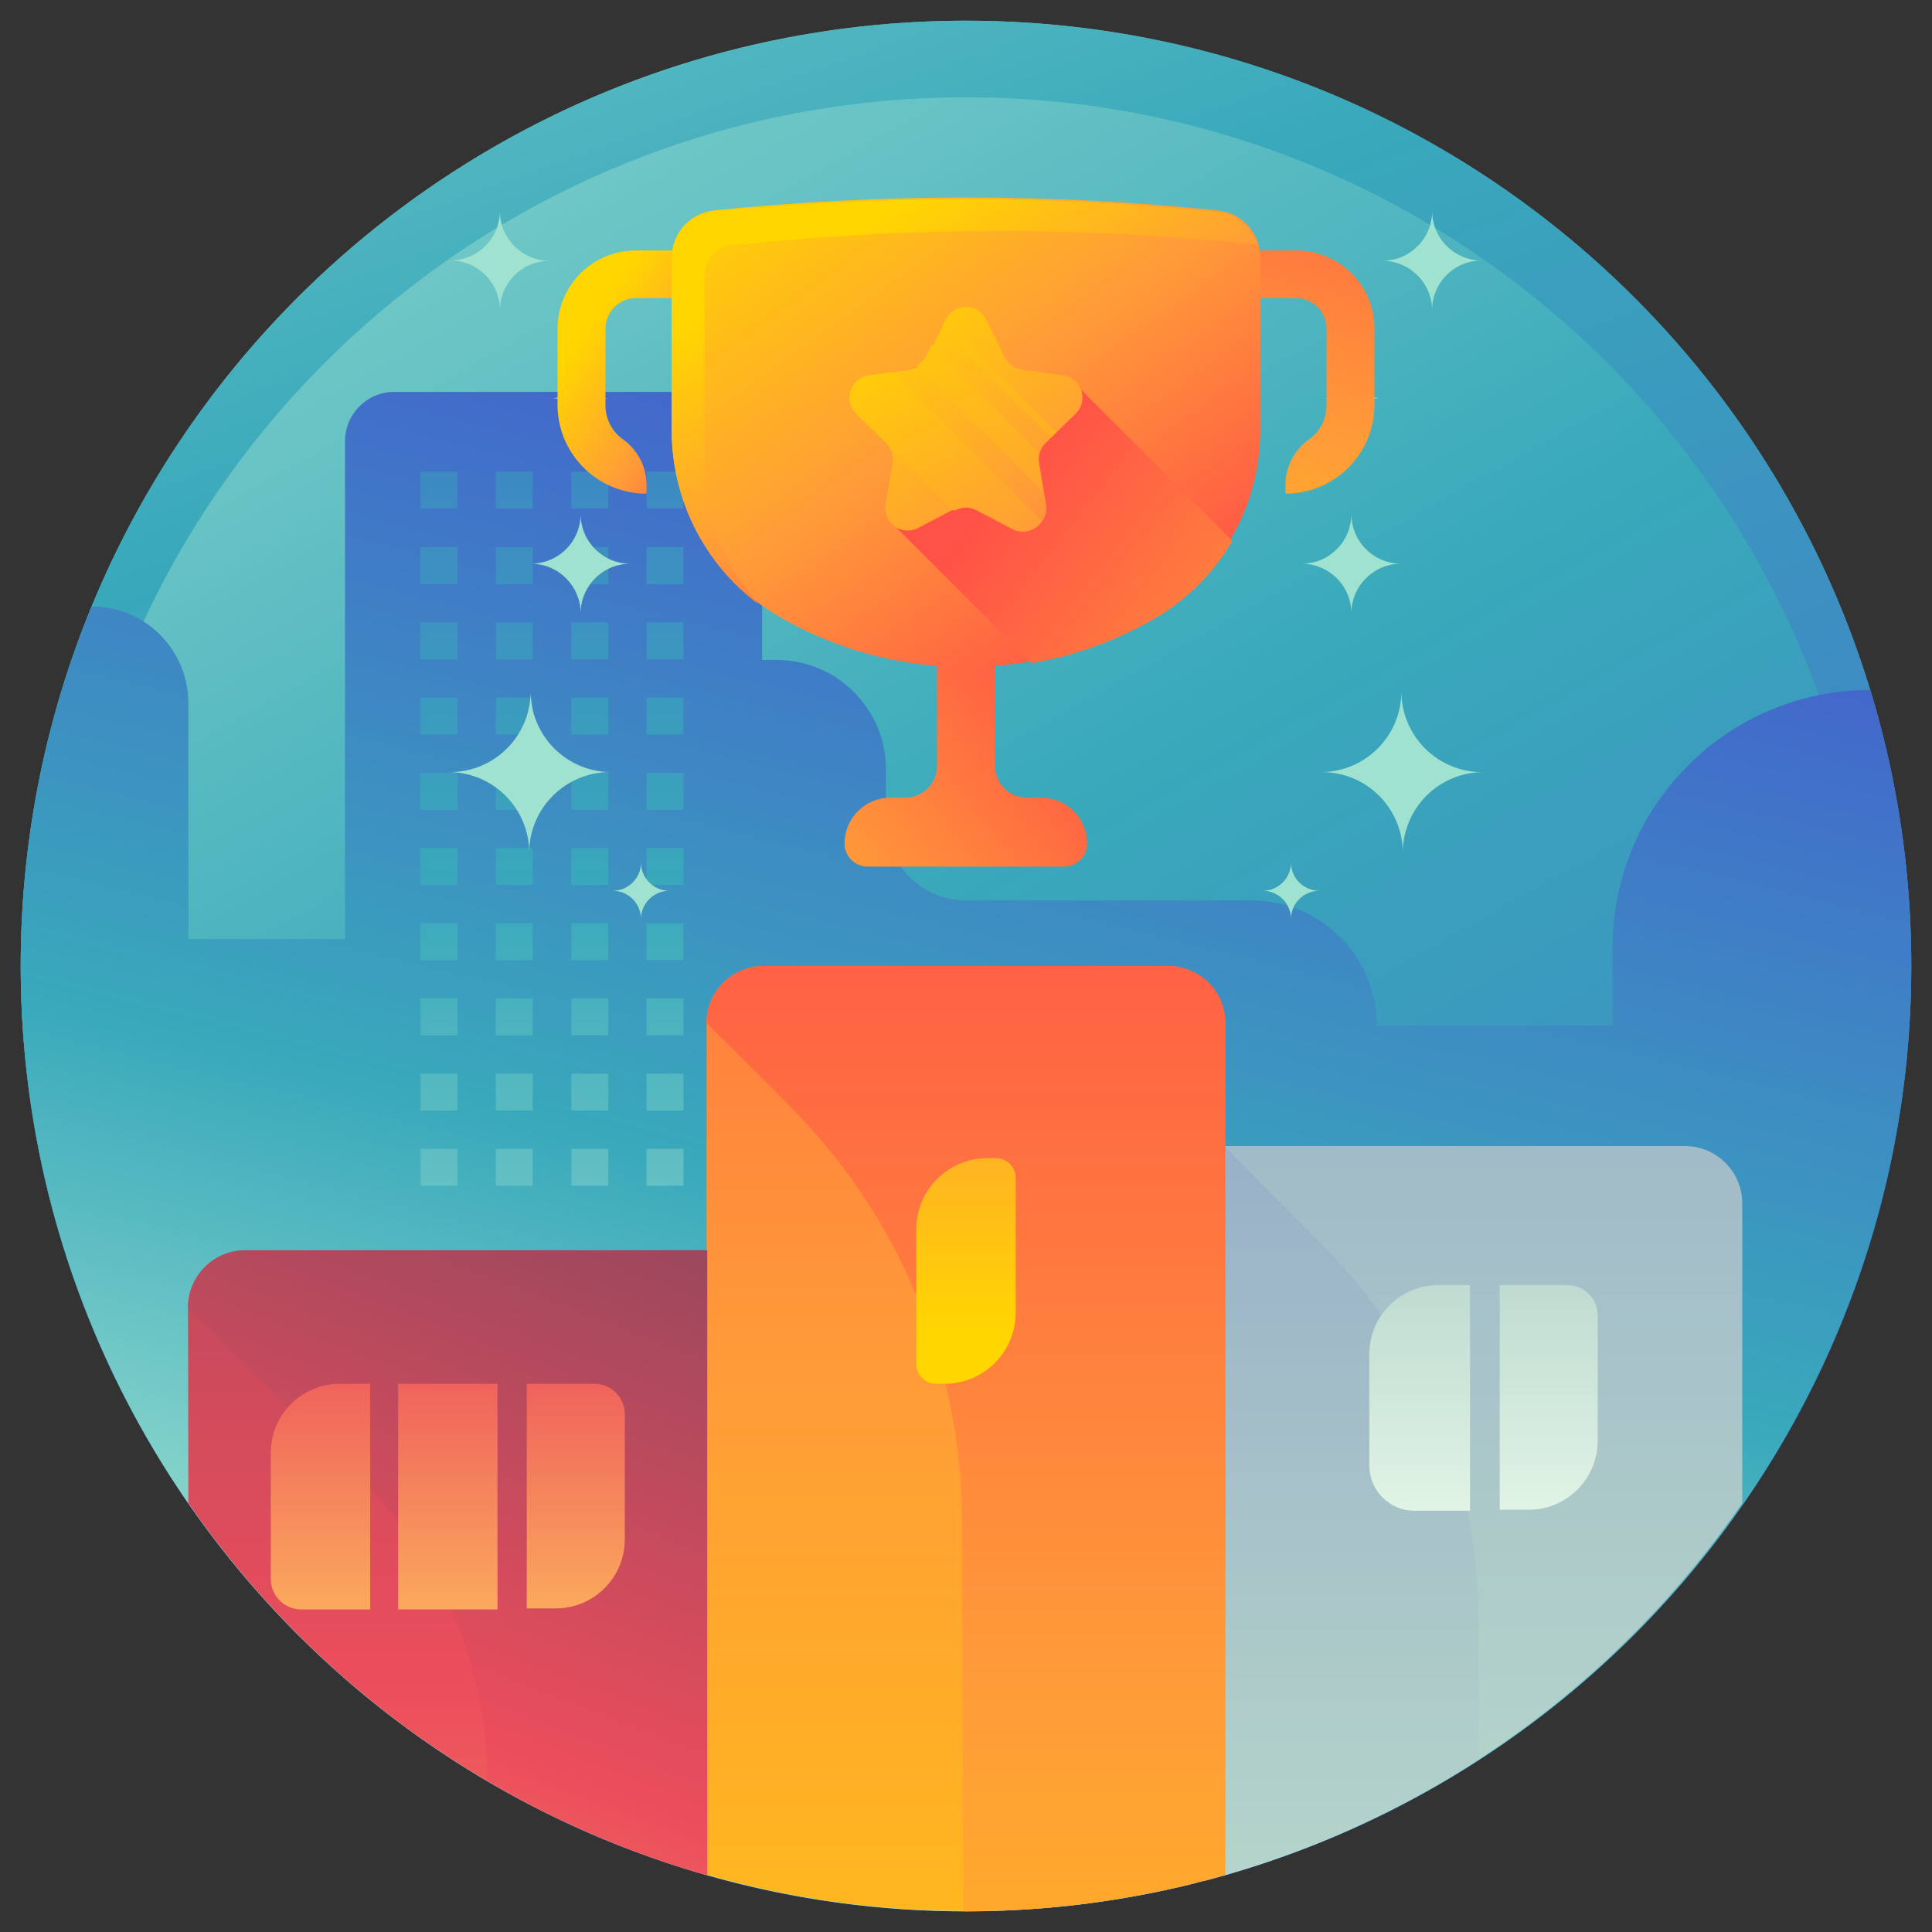 <?xml version="1.0" encoding="UTF-8"?>
<svg width="64px" height="64px" viewBox="0 0 64 64" version="1.1" xmlns="http://www.w3.org/2000/svg" xmlns:xlink="http://www.w3.org/1999/xlink">
    <rect x="0" y="0" width="64" height="64" fill="#333333" stroke="none"/>
    <title>Champion</title>
    <defs>
        <linearGradient x1="8.887%" y1="-23.212%" x2="102.409%" y2="143.303%" id="linearGradient-1">
            <stop stop-color="#A0E2D0" offset="0%"></stop>
            <stop stop-color="#39A9BB" offset="41%"></stop>
            <stop stop-color="#445DCE" offset="100%"></stop>
        </linearGradient>
        <linearGradient x1="15.219%" y1="-46.934%" x2="70.876%" y2="108.175%" id="linearGradient-2">
            <stop stop-color="#A0E2D0" offset="0%"></stop>
            <stop stop-color="#39A9BB" offset="41%"></stop>
            <stop stop-color="#445DCE" offset="100%"></stop>
        </linearGradient>
        <linearGradient x1="35.602%" y1="87.544%" x2="63.066%" y2="0.91%" id="linearGradient-3">
            <stop stop-color="#A0E2D0" offset="0%"></stop>
            <stop stop-color="#39A9BB" offset="41%"></stop>
            <stop stop-color="#445DCE" offset="100%"></stop>
        </linearGradient>
        <linearGradient x1="50.467%" y1="3068.224%" x2="50.467%" y2="-1614.019%" id="linearGradient-4">
            <stop stop-color="#A0E2D0" offset="0%"></stop>
            <stop stop-color="#39A9BB" offset="41%"></stop>
            <stop stop-color="#445DCE" offset="100%"></stop>
        </linearGradient>
        <linearGradient x1="49.533%" y1="3068.224%" x2="49.533%" y2="-1614.019%" id="linearGradient-5">
            <stop stop-color="#A0E2D0" offset="0%"></stop>
            <stop stop-color="#39A9BB" offset="41%"></stop>
            <stop stop-color="#445DCE" offset="100%"></stop>
        </linearGradient>
        <linearGradient x1="50.467%" y1="2863.551%" x2="50.467%" y2="-1818.692%" id="linearGradient-6">
            <stop stop-color="#A0E2D0" offset="0%"></stop>
            <stop stop-color="#39A9BB" offset="41%"></stop>
            <stop stop-color="#445DCE" offset="100%"></stop>
        </linearGradient>
        <linearGradient x1="49.533%" y1="2863.551%" x2="49.533%" y2="-1818.692%" id="linearGradient-7">
            <stop stop-color="#A0E2D0" offset="0%"></stop>
            <stop stop-color="#39A9BB" offset="41%"></stop>
            <stop stop-color="#445DCE" offset="100%"></stop>
        </linearGradient>
        <linearGradient x1="50.467%" y1="2659.813%" x2="50.467%" y2="-2022.43%" id="linearGradient-8">
            <stop stop-color="#A0E2D0" offset="0%"></stop>
            <stop stop-color="#39A9BB" offset="41%"></stop>
            <stop stop-color="#445DCE" offset="100%"></stop>
        </linearGradient>
        <linearGradient x1="49.533%" y1="2659.813%" x2="49.533%" y2="-2022.43%" id="linearGradient-9">
            <stop stop-color="#A0E2D0" offset="0%"></stop>
            <stop stop-color="#39A9BB" offset="41%"></stop>
            <stop stop-color="#445DCE" offset="100%"></stop>
        </linearGradient>
        <linearGradient x1="50.467%" y1="2456.075%" x2="50.467%" y2="-2226.168%" id="linearGradient-10">
            <stop stop-color="#A0E2D0" offset="0%"></stop>
            <stop stop-color="#39A9BB" offset="41%"></stop>
            <stop stop-color="#445DCE" offset="100%"></stop>
        </linearGradient>
        <linearGradient x1="49.533%" y1="2456.075%" x2="49.533%" y2="-2226.168%" id="linearGradient-11">
            <stop stop-color="#A0E2D0" offset="0%"></stop>
            <stop stop-color="#39A9BB" offset="41%"></stop>
            <stop stop-color="#445DCE" offset="100%"></stop>
        </linearGradient>
        <linearGradient x1="50.467%" y1="2252.336%" x2="50.467%" y2="-2429.907%" id="linearGradient-12">
            <stop stop-color="#A0E2D0" offset="0%"></stop>
            <stop stop-color="#39A9BB" offset="41%"></stop>
            <stop stop-color="#445DCE" offset="100%"></stop>
        </linearGradient>
        <linearGradient x1="49.533%" y1="2252.336%" x2="49.533%" y2="-2429.907%" id="linearGradient-13">
            <stop stop-color="#A0E2D0" offset="0%"></stop>
            <stop stop-color="#39A9BB" offset="41%"></stop>
            <stop stop-color="#445DCE" offset="100%"></stop>
        </linearGradient>
        <linearGradient x1="50.467%" y1="2048.598%" x2="50.467%" y2="-2633.645%" id="linearGradient-14">
            <stop stop-color="#A0E2D0" offset="0%"></stop>
            <stop stop-color="#39A9BB" offset="41%"></stop>
            <stop stop-color="#445DCE" offset="100%"></stop>
        </linearGradient>
        <linearGradient x1="49.533%" y1="2048.598%" x2="49.533%" y2="-2633.645%" id="linearGradient-15">
            <stop stop-color="#A0E2D0" offset="0%"></stop>
            <stop stop-color="#39A9BB" offset="41%"></stop>
            <stop stop-color="#445DCE" offset="100%"></stop>
        </linearGradient>
        <linearGradient x1="50.467%" y1="1844.86%" x2="50.467%" y2="-2837.383%" id="linearGradient-16">
            <stop stop-color="#A0E2D0" offset="0%"></stop>
            <stop stop-color="#39A9BB" offset="41%"></stop>
            <stop stop-color="#445DCE" offset="100%"></stop>
        </linearGradient>
        <linearGradient x1="49.533%" y1="1844.86%" x2="49.533%" y2="-2837.383%" id="linearGradient-17">
            <stop stop-color="#A0E2D0" offset="0%"></stop>
            <stop stop-color="#39A9BB" offset="41%"></stop>
            <stop stop-color="#445DCE" offset="100%"></stop>
        </linearGradient>
        <linearGradient x1="50.467%" y1="1641.121%" x2="50.467%" y2="-3041.122%" id="linearGradient-18">
            <stop stop-color="#A0E2D0" offset="0%"></stop>
            <stop stop-color="#39A9BB" offset="41%"></stop>
            <stop stop-color="#445DCE" offset="100%"></stop>
        </linearGradient>
        <linearGradient x1="49.533%" y1="1641.121%" x2="49.533%" y2="-3041.122%" id="linearGradient-19">
            <stop stop-color="#A0E2D0" offset="0%"></stop>
            <stop stop-color="#39A9BB" offset="41%"></stop>
            <stop stop-color="#445DCE" offset="100%"></stop>
        </linearGradient>
        <linearGradient x1="50.467%" y1="1437.383%" x2="50.467%" y2="-3244.86%" id="linearGradient-20">
            <stop stop-color="#A0E2D0" offset="0%"></stop>
            <stop stop-color="#39A9BB" offset="41%"></stop>
            <stop stop-color="#445DCE" offset="100%"></stop>
        </linearGradient>
        <linearGradient x1="49.533%" y1="1437.383%" x2="49.533%" y2="-3244.86%" id="linearGradient-21">
            <stop stop-color="#A0E2D0" offset="0%"></stop>
            <stop stop-color="#39A9BB" offset="41%"></stop>
            <stop stop-color="#445DCE" offset="100%"></stop>
        </linearGradient>
        <linearGradient x1="50.467%" y1="1233.645%" x2="50.467%" y2="-3448.598%" id="linearGradient-22">
            <stop stop-color="#A0E2D0" offset="0%"></stop>
            <stop stop-color="#39A9BB" offset="41%"></stop>
            <stop stop-color="#445DCE" offset="100%"></stop>
        </linearGradient>
        <linearGradient x1="49.533%" y1="1233.645%" x2="49.533%" y2="-3448.598%" id="linearGradient-23">
            <stop stop-color="#A0E2D0" offset="0%"></stop>
            <stop stop-color="#39A9BB" offset="41%"></stop>
            <stop stop-color="#445DCE" offset="100%"></stop>
        </linearGradient>
        <linearGradient x1="50.167%" y1="222.308%" x2="50.167%" y2="-57.316%" id="linearGradient-24">
            <stop stop-color="#FFBE5D" offset="0%"></stop>
            <stop stop-color="#EC4D5C" offset="55%"></stop>
            <stop stop-color="#9E485D" offset="100%"></stop>
        </linearGradient>
        <linearGradient x1="50.133%" y1="190.629%" x2="50.133%" y2="-60.435%" id="linearGradient-25">
            <stop stop-color="#F0FFEF" offset="2%"></stop>
            <stop stop-color="#B4D3CA" offset="42%"></stop>
            <stop stop-color="#94AAC7" offset="99%"></stop>
        </linearGradient>
        <linearGradient x1="50%" y1="183.712%" x2="50%" y2="-21.733%" id="linearGradient-26">
            <stop stop-color="#F0FFEF" offset="2%"></stop>
            <stop stop-color="#B4D3CA" offset="42%"></stop>
            <stop stop-color="#94AAC7" offset="99%"></stop>
        </linearGradient>
        <linearGradient x1="50.133%" y1="163.393%" x2="50.133%" y2="-67.438%" id="linearGradient-27">
            <stop stop-color="#FFD600" offset="0%"></stop>
            <stop stop-color="#FF9C38" offset="52%"></stop>
            <stop stop-color="#FF5147" offset="100%"></stop>
        </linearGradient>
        <linearGradient x1="12.165%" y1="173.551%" x2="69.158%" y2="-6.847%" id="linearGradient-28">
            <stop stop-color="#FFBE5D" offset="0%"></stop>
            <stop stop-color="#EC4D5C" offset="55%"></stop>
            <stop stop-color="#9E485D" offset="100%"></stop>
        </linearGradient>
        <linearGradient x1="51.029%" y1="152.895%" x2="51.029%" y2="-288.765%" id="linearGradient-29">
            <stop stop-color="#F0FFEF" offset="2%"></stop>
            <stop stop-color="#B4D3CA" offset="42%"></stop>
            <stop stop-color="#94AAC7" offset="99%"></stop>
        </linearGradient>
        <linearGradient x1="49.653%" y1="153.61%" x2="49.653%" y2="-290.169%" id="linearGradient-30">
            <stop stop-color="#F0FFEF" offset="2%"></stop>
            <stop stop-color="#B4D3CA" offset="42%"></stop>
            <stop stop-color="#94AAC7" offset="99%"></stop>
        </linearGradient>
        <linearGradient x1="50.007%" y1="129.509%" x2="50.007%" y2="-160.84%" id="linearGradient-31">
            <stop stop-color="#FFBE5D" offset="0%"></stop>
            <stop stop-color="#EC4D5C" offset="55%"></stop>
            <stop stop-color="#9E485D" offset="100%"></stop>
        </linearGradient>
        <linearGradient x1="50%" y1="129.511%" x2="50%" y2="-160.856%" id="linearGradient-32">
            <stop stop-color="#FFBE5D" offset="0%"></stop>
            <stop stop-color="#EC4D5C" offset="55%"></stop>
            <stop stop-color="#9E485D" offset="100%"></stop>
        </linearGradient>
        <linearGradient x1="50%" y1="130.108%" x2="50%" y2="-161.598%" id="linearGradient-33">
            <stop stop-color="#FFBE5D" offset="0%"></stop>
            <stop stop-color="#EC4D5C" offset="55%"></stop>
            <stop stop-color="#9E485D" offset="100%"></stop>
        </linearGradient>
        <linearGradient x1="33%" y1="-34.597%" x2="450%" y2="2389.403%" id="linearGradient-34">
            <stop stop-color="#A0E2D0" offset="0%"></stop>
            <stop stop-color="#39A9BB" offset="41%"></stop>
            <stop stop-color="#445DCE" offset="100%"></stop>
        </linearGradient>
        <linearGradient x1="56.092%" y1="81.78%" x2="143.691%" y2="595.339%" id="linearGradient-35">
            <stop stop-color="#A0E2D0" offset="0%"></stop>
            <stop stop-color="#39A9BB" offset="41%"></stop>
            <stop stop-color="#445DCE" offset="100%"></stop>
        </linearGradient>
        <linearGradient x1="39%" y1="-1.05%" x2="296%" y2="1487.95%" id="linearGradient-36">
            <stop stop-color="#A0E2D0" offset="0%"></stop>
            <stop stop-color="#39A9BB" offset="41%"></stop>
            <stop stop-color="#445DCE" offset="100%"></stop>
        </linearGradient>
        <linearGradient x1="55.208%" y1="81.25%" x2="144.097%" y2="598.611%" id="linearGradient-37">
            <stop stop-color="#A0E2D0" offset="0%"></stop>
            <stop stop-color="#39A9BB" offset="41%"></stop>
            <stop stop-color="#445DCE" offset="100%"></stop>
        </linearGradient>
        <linearGradient x1="39%" y1="-1.05%" x2="295%" y2="1488.95%" id="linearGradient-38">
            <stop stop-color="#A0E2D0" offset="0%"></stop>
            <stop stop-color="#39A9BB" offset="41%"></stop>
            <stop stop-color="#445DCE" offset="100%"></stop>
        </linearGradient>
        <linearGradient x1="55.973%" y1="80.193%" x2="143.345%" y2="579.711%" id="linearGradient-39">
            <stop stop-color="#A0E2D0" offset="0%"></stop>
            <stop stop-color="#39A9BB" offset="41%"></stop>
            <stop stop-color="#445DCE" offset="100%"></stop>
        </linearGradient>
        <linearGradient x1="54.878%" y1="81.098%" x2="143.293%" y2="596.341%" id="linearGradient-40">
            <stop stop-color="#A0E2D0" offset="0%"></stop>
            <stop stop-color="#39A9BB" offset="41%"></stop>
            <stop stop-color="#445DCE" offset="100%"></stop>
        </linearGradient>
        <linearGradient x1="56.707%" y1="81.707%" x2="145.122%" y2="596.341%" id="linearGradient-41">
            <stop stop-color="#A0E2D0" offset="0%"></stop>
            <stop stop-color="#39A9BB" offset="41%"></stop>
            <stop stop-color="#445DCE" offset="100%"></stop>
        </linearGradient>
        <linearGradient x1="67%" y1="-34.597%" x2="-350%" y2="2389.403%" id="linearGradient-42">
            <stop stop-color="#A0E2D0" offset="0%"></stop>
            <stop stop-color="#39A9BB" offset="41%"></stop>
            <stop stop-color="#445DCE" offset="100%"></stop>
        </linearGradient>
        <linearGradient x1="43.908%" y1="81.78%" x2="-43.691%" y2="595.339%" id="linearGradient-43">
            <stop stop-color="#A0E2D0" offset="0%"></stop>
            <stop stop-color="#39A9BB" offset="41%"></stop>
            <stop stop-color="#445DCE" offset="100%"></stop>
        </linearGradient>
        <linearGradient x1="61%" y1="-1.05%" x2="-195%" y2="1487.95%" id="linearGradient-44">
            <stop stop-color="#A0E2D0" offset="0%"></stop>
            <stop stop-color="#39A9BB" offset="41%"></stop>
            <stop stop-color="#445DCE" offset="100%"></stop>
        </linearGradient>
        <linearGradient x1="44.792%" y1="81.25%" x2="-44.097%" y2="598.611%" id="linearGradient-45">
            <stop stop-color="#A0E2D0" offset="0%"></stop>
            <stop stop-color="#39A9BB" offset="41%"></stop>
            <stop stop-color="#445DCE" offset="100%"></stop>
        </linearGradient>
        <linearGradient x1="61%" y1="-1.05%" x2="-195%" y2="1488.95%" id="linearGradient-46">
            <stop stop-color="#A0E2D0" offset="0%"></stop>
            <stop stop-color="#39A9BB" offset="41%"></stop>
            <stop stop-color="#445DCE" offset="100%"></stop>
        </linearGradient>
        <linearGradient x1="44.027%" y1="80.193%" x2="-43.345%" y2="579.711%" id="linearGradient-47">
            <stop stop-color="#A0E2D0" offset="0%"></stop>
            <stop stop-color="#39A9BB" offset="41%"></stop>
            <stop stop-color="#445DCE" offset="100%"></stop>
        </linearGradient>
        <linearGradient x1="45.122%" y1="81.098%" x2="-43.293%" y2="596.341%" id="linearGradient-48">
            <stop stop-color="#A0E2D0" offset="0%"></stop>
            <stop stop-color="#39A9BB" offset="41%"></stop>
            <stop stop-color="#445DCE" offset="100%"></stop>
        </linearGradient>
        <linearGradient x1="43.293%" y1="81.707%" x2="-45.122%" y2="596.341%" id="linearGradient-49">
            <stop stop-color="#A0E2D0" offset="0%"></stop>
            <stop stop-color="#39A9BB" offset="41%"></stop>
            <stop stop-color="#445DCE" offset="100%"></stop>
        </linearGradient>
        <linearGradient x1="50%" y1="183.685%" x2="50%" y2="-21.715%" id="linearGradient-50">
            <stop stop-color="#FFD600" offset="0%"></stop>
            <stop stop-color="#FF9C38" offset="52%"></stop>
            <stop stop-color="#FF5147" offset="100%"></stop>
        </linearGradient>
        <linearGradient x1="50%" y1="76.606%" x2="50%" y2="-164.679%" id="linearGradient-51">
            <stop stop-color="#FFD600" offset="0%"></stop>
            <stop stop-color="#FF9C38" offset="52%"></stop>
            <stop stop-color="#FF5147" offset="100%"></stop>
        </linearGradient>
        <linearGradient x1="33.93%" y1="21.702%" x2="112.194%" y2="117.73%" id="linearGradient-52">
            <stop stop-color="#FFD600" offset="0%"></stop>
            <stop stop-color="#FF9C38" offset="52%"></stop>
            <stop stop-color="#FF5147" offset="100%"></stop>
        </linearGradient>
        <linearGradient x1="18.246%" y1="256.596%" x2="67.924%" y2="-91.489%" id="linearGradient-53">
            <stop stop-color="#FFD600" offset="0%"></stop>
            <stop stop-color="#FF9C38" offset="52%"></stop>
            <stop stop-color="#FF5147" offset="100%"></stop>
        </linearGradient>
        <linearGradient x1="-118.777%" y1="187.321%" x2="103.841%" y2="21.835%" id="linearGradient-54">
            <stop stop-color="#FFD600" offset="0%"></stop>
            <stop stop-color="#FF9C38" offset="52%"></stop>
            <stop stop-color="#FF5147" offset="100%"></stop>
        </linearGradient>
        <linearGradient x1="8.382%" y1="-6.4%" x2="89.156%" y2="86.709%" id="linearGradient-55">
            <stop stop-color="#FFD600" offset="0%"></stop>
            <stop stop-color="#FF9C38" offset="52%"></stop>
            <stop stop-color="#FF5147" offset="100%"></stop>
        </linearGradient>
        <linearGradient x1="24.794%" y1="14.254%" x2="79.741%" y2="82.388%" id="linearGradient-56">
            <stop stop-color="#FFD600" offset="0%"></stop>
            <stop stop-color="#FF9C38" offset="52%"></stop>
            <stop stop-color="#FF5147" offset="100%"></stop>
        </linearGradient>
        <linearGradient x1="185.219%" y1="138.646%" x2="29.358%" y2="38.441%" id="linearGradient-57">
            <stop stop-color="#FFD600" offset="0%"></stop>
            <stop stop-color="#FF9C38" offset="33%"></stop>
            <stop stop-color="#FF5147" offset="100%"></stop>
        </linearGradient>
        <linearGradient x1="5.301%" y1="1.002%" x2="137.266%" y2="160.032%" id="linearGradient-58">
            <stop stop-color="#FFD600" offset="0%"></stop>
            <stop stop-color="#FF9C38" offset="52%"></stop>
            <stop stop-color="#FF5147" offset="100%"></stop>
        </linearGradient>
        <linearGradient x1="-7.59%" y1="-22.16%" x2="198.625%" y2="252.146%" id="linearGradient-59">
            <stop stop-color="#FFD600" offset="0%"></stop>
            <stop stop-color="#FF9C38" offset="47%"></stop>
            <stop stop-color="#FF5147" offset="100%"></stop>
        </linearGradient>
        <linearGradient x1="-7.332%" y1="-61.033%" x2="225.233%" y2="371.362%" id="linearGradient-60">
            <stop stop-color="#FFD600" offset="0%"></stop>
            <stop stop-color="#FF9C38" offset="47%"></stop>
            <stop stop-color="#FF5147" offset="100%"></stop>
        </linearGradient>
        <linearGradient x1="-25.056%" y1="-71.302%" x2="310.147%" y2="473.373%" id="linearGradient-61">
            <stop stop-color="#FFD600" offset="0%"></stop>
            <stop stop-color="#FF9C38" offset="47%"></stop>
            <stop stop-color="#FF5147" offset="100%"></stop>
        </linearGradient>
    </defs>
    <g id="PackUpp" stroke="none" stroke-width="1" fill="none" fill-rule="evenodd">
        <g id="Kariyer" transform="translate(-1050, -1484)" fill-rule="nonzero">
            <g id="Group-16" transform="translate(105, 1484)">
                <g id="Champion" transform="translate(945, 0)">
                    <g id="Layer_3">
                        <circle id="Oval" fill="url(#linearGradient-1)" cx="32" cy="32" r="31.314"></circle>
                        <path d="M32,0.686 C14.706,0.686 0.686,14.706 0.686,32 C0.686,49.294 14.706,63.314 32,63.314 C15.408,63.314 1.956,49.865 1.954,33.272 C1.952,16.68 15.4,3.227 31.992,3.223 C48.585,3.219 62.039,16.665 62.046,33.257 C62.049,41.228 58.885,48.873 53.25,54.51 C47.615,60.147 39.971,63.314 32,63.314 C49.294,63.314 63.314,49.294 63.314,32 C63.314,14.706 49.294,0.686 32,0.686 Z" id="Path" fill="url(#linearGradient-2)"></path>
                    </g>
                    <g id="Layer_2" transform="translate(0, 5.714)">
                        <path d="M53.417,28.263 L45.611,28.263 C45.611,25.972 43.754,24.114 41.463,24.114 L32,24.114 C30.536,24.114 29.349,22.927 29.349,21.463 L29.349,19.771 C29.349,17.771 27.727,16.149 25.726,16.149 L25.246,16.149 L25.246,8.903 C25.246,8 24.514,7.269 23.611,7.269 L13.006,7.269 C12.126,7.299 11.428,8.022 11.429,8.903 L11.429,25.394 L6.24,25.394 L6.24,17.577 C6.24,15.81 4.807,14.377 3.04,14.377 L3.04,14.377 C-1.455,25.306 0.586,37.834 8.316,46.772 C16.046,55.71 28.149,59.535 39.611,56.663 L39.886,56.297 L39.886,56.594 C48.14,54.441 55.161,49.016 59.325,41.57 C63.49,34.125 64.439,25.304 61.954,17.143 L61.954,17.143 C57.239,17.143 53.417,20.965 53.417,25.68 L53.417,28.263 Z" id="Path" fill="url(#linearGradient-3)"></path>
                        <rect id="Rectangle" fill="url(#linearGradient-4)" x="13.931" y="9.909" width="1.223" height="1.223"></rect>
                        <rect id="Rectangle" fill="url(#linearGradient-4)" x="16.423" y="9.909" width="1.223" height="1.223"></rect>
                        <rect id="Rectangle" fill="url(#linearGradient-5)" x="18.926" y="9.909" width="1.223" height="1.223"></rect>
                        <rect id="Rectangle" fill="url(#linearGradient-4)" x="21.417" y="9.909" width="1.223" height="1.223"></rect>
                        <rect id="Rectangle" fill="url(#linearGradient-6)" x="13.931" y="12.411" width="1.223" height="1.223"></rect>
                        <rect id="Rectangle" fill="url(#linearGradient-6)" x="16.423" y="12.411" width="1.223" height="1.223"></rect>
                        <rect id="Rectangle" fill="url(#linearGradient-7)" x="18.926" y="12.411" width="1.223" height="1.223"></rect>
                        <rect id="Rectangle" fill="url(#linearGradient-6)" x="21.417" y="12.411" width="1.223" height="1.223"></rect>
                        <rect id="Rectangle" fill="url(#linearGradient-8)" x="13.931" y="14.903" width="1.223" height="1.223"></rect>
                        <rect id="Rectangle" fill="url(#linearGradient-8)" x="16.423" y="14.903" width="1.223" height="1.223"></rect>
                        <rect id="Rectangle" fill="url(#linearGradient-9)" x="18.926" y="14.903" width="1.223" height="1.223"></rect>
                        <rect id="Rectangle" fill="url(#linearGradient-8)" x="21.417" y="14.903" width="1.223" height="1.223"></rect>
                        <rect id="Rectangle" fill="url(#linearGradient-10)" x="13.931" y="17.394" width="1.223" height="1.223"></rect>
                        <rect id="Rectangle" fill="url(#linearGradient-10)" x="16.423" y="17.394" width="1.223" height="1.223"></rect>
                        <rect id="Rectangle" fill="url(#linearGradient-11)" x="18.926" y="17.394" width="1.223" height="1.223"></rect>
                        <rect id="Rectangle" fill="url(#linearGradient-10)" x="21.417" y="17.394" width="1.223" height="1.223"></rect>
                        <rect id="Rectangle" fill="url(#linearGradient-12)" x="13.931" y="19.886" width="1.223" height="1.223"></rect>
                        <rect id="Rectangle" fill="url(#linearGradient-12)" x="16.423" y="19.886" width="1.223" height="1.223"></rect>
                        <rect id="Rectangle" fill="url(#linearGradient-13)" x="18.926" y="19.886" width="1.223" height="1.223"></rect>
                        <rect id="Rectangle" fill="url(#linearGradient-12)" x="21.417" y="19.886" width="1.223" height="1.223"></rect>
                        <rect id="Rectangle" fill="url(#linearGradient-14)" x="13.931" y="22.377" width="1.223" height="1.223"></rect>
                        <rect id="Rectangle" fill="url(#linearGradient-14)" x="16.423" y="22.377" width="1.223" height="1.223"></rect>
                        <rect id="Rectangle" fill="url(#linearGradient-15)" x="18.926" y="22.377" width="1.223" height="1.223"></rect>
                        <rect id="Rectangle" fill="url(#linearGradient-14)" x="21.417" y="22.377" width="1.223" height="1.223"></rect>
                        <rect id="Rectangle" fill="url(#linearGradient-16)" x="13.931" y="24.869" width="1.223" height="1.223"></rect>
                        <rect id="Rectangle" fill="url(#linearGradient-16)" x="16.423" y="24.869" width="1.223" height="1.223"></rect>
                        <rect id="Rectangle" fill="url(#linearGradient-17)" x="18.926" y="24.869" width="1.223" height="1.223"></rect>
                        <rect id="Rectangle" fill="url(#linearGradient-16)" x="21.417" y="24.869" width="1.223" height="1.223"></rect>
                        <rect id="Rectangle" fill="url(#linearGradient-18)" x="13.931" y="27.36" width="1.223" height="1.223"></rect>
                        <rect id="Rectangle" fill="url(#linearGradient-18)" x="16.423" y="27.36" width="1.223" height="1.223"></rect>
                        <rect id="Rectangle" fill="url(#linearGradient-19)" x="18.926" y="27.36" width="1.223" height="1.223"></rect>
                        <rect id="Rectangle" fill="url(#linearGradient-18)" x="21.417" y="27.36" width="1.223" height="1.223"></rect>
                        <rect id="Rectangle" fill="url(#linearGradient-20)" x="13.931" y="29.851" width="1.223" height="1.223"></rect>
                        <rect id="Rectangle" fill="url(#linearGradient-20)" x="16.423" y="29.851" width="1.223" height="1.223"></rect>
                        <rect id="Rectangle" fill="url(#linearGradient-21)" x="18.926" y="29.851" width="1.223" height="1.223"></rect>
                        <rect id="Rectangle" fill="url(#linearGradient-20)" x="21.417" y="29.851" width="1.223" height="1.223"></rect>
                        <rect id="Rectangle" fill="url(#linearGradient-22)" x="13.931" y="32.343" width="1.223" height="1.223"></rect>
                        <rect id="Rectangle" fill="url(#linearGradient-22)" x="16.423" y="32.343" width="1.223" height="1.223"></rect>
                        <rect id="Rectangle" fill="url(#linearGradient-23)" x="18.926" y="32.343" width="1.223" height="1.223"></rect>
                        <rect id="Rectangle" fill="url(#linearGradient-22)" x="21.417" y="32.343" width="1.223" height="1.223"></rect>
                        <path d="M6.24,44.08 C10.359,50.044 16.417,54.398 23.383,56.4 L23.383,35.703 L8.126,35.703 C7.078,35.703 6.229,36.552 6.229,37.6 L6.24,44.08 Z" id="Path" fill="url(#linearGradient-24)"></path>
                        <path d="M40.571,56.4 C47.538,54.398 53.595,50.044 57.714,44.08 L57.714,34.149 C57.714,33.101 56.865,32.251 55.817,32.251 L40.571,32.251 L40.571,56.4 Z" id="Path" fill="url(#linearGradient-25)"></path>
                        <path d="M48.983,52.571 L48.983,48 C48.982,43.332 47.128,38.856 43.829,35.554 L40.571,32.263 L40.571,56.4 C43.55,55.549 46.385,54.259 48.983,52.571 L48.983,52.571 Z" id="Path" fill="url(#linearGradient-26)"></path>
                        <path d="M23.406,56.389 C29.008,57.986 34.946,57.986 40.549,56.389 L40.549,28.171 C40.549,27.148 39.732,26.311 38.709,26.286 L25.291,26.286 C24.25,26.286 23.406,27.13 23.406,28.171 L23.406,56.389 Z" id="Path" fill="url(#linearGradient-27)"></path>
                        <path d="M16.137,53.269 C18.424,54.619 20.875,55.671 23.429,56.4 L23.429,35.703 L8.126,35.703 C7.078,35.703 6.229,36.552 6.229,37.6 L12.126,43.497 C14.686,46.054 16.125,49.524 16.126,53.143 L16.137,53.269 Z" id="Path" fill="url(#linearGradient-28)"></path>
                        <path d="M47.726,36.857 L48.697,36.857 L48.697,44.331 L46.857,44.331 C46.03,44.331 45.36,43.661 45.36,42.834 L45.36,39.166 C45.353,38.541 45.602,37.942 46.049,37.506 C46.496,37.07 47.102,36.835 47.726,36.857 Z" id="Path" fill="url(#linearGradient-29)"></path>
                        <path d="M49.634,36.857 L51.92,36.857 C52.475,36.857 52.926,37.307 52.926,37.863 L52.926,42.011 C52.926,43.274 51.902,44.297 50.64,44.297 L49.68,44.297 L49.68,36.857 L49.634,36.857 Z" id="Path" fill="url(#linearGradient-30)"></path>
                        <path d="M11.303,40.126 L12.263,40.126 L12.263,47.6 L9.977,47.6 C9.71,47.6 9.455,47.494 9.266,47.305 C9.077,47.117 8.971,46.861 8.971,46.594 L8.971,42.457 C8.959,41.835 9.2,41.235 9.64,40.795 C10.08,40.355 10.681,40.113 11.303,40.126 L11.303,40.126 Z" id="Path" fill="url(#linearGradient-31)"></path>
                        <rect id="Rectangle" fill="url(#linearGradient-32)" x="13.189" y="40.126" width="3.291" height="7.474"></rect>
                        <path d="M17.406,40.126 L19.691,40.126 C20.247,40.126 20.697,40.576 20.697,41.131 L20.697,45.28 C20.697,46.542 19.674,47.566 18.411,47.566 L17.451,47.566 L17.451,40.126 L17.406,40.126 Z" id="Path" fill="url(#linearGradient-33)"></path>
                        <path d="M17.589,22.674 C17.589,22.674 17.589,22.583 17.589,22.537 C17.589,22.491 17.589,22.629 17.589,22.674 Z" id="Path" fill="url(#linearGradient-34)"></path>
                        <path d="M14.857,19.863 C16.334,19.863 17.531,21.06 17.531,22.537 C17.531,21.06 18.729,19.863 20.206,19.863 C19.496,19.851 18.821,19.557 18.328,19.047 C17.835,18.537 17.565,17.852 17.577,17.143 C17.59,17.868 17.307,18.567 16.794,19.08 C16.281,19.593 15.582,19.875 14.857,19.863 Z" id="Path" fill="url(#linearGradient-35)"></path>
                        <path d="M19.246,14.686 C19.246,14.686 19.246,14.686 19.246,14.606 C19.246,14.526 19.246,14.606 19.246,14.686 Z" id="Path" fill="url(#linearGradient-36)"></path>
                        <path d="M17.589,12.96 C18.497,12.96 19.234,13.697 19.234,14.606 C19.234,14.169 19.408,13.751 19.716,13.442 C20.025,13.133 20.444,12.96 20.88,12.96 C19.971,12.96 19.234,12.223 19.234,11.314 C19.234,11.751 19.061,12.169 18.752,12.478 C18.444,12.787 18.025,12.96 17.589,12.96 Z" id="Path" fill="url(#linearGradient-37)"></path>
                        <path d="M16.571,4.64 C16.571,4.64 16.571,4.64 16.571,4.56 C16.571,4.48 16.571,4.56 16.571,4.64 Z" id="Path" fill="url(#linearGradient-38)"></path>
                        <path d="M14.857,2.914 C15.305,2.899 15.741,3.067 16.062,3.38 C16.384,3.692 16.563,4.123 16.56,4.571 C16.56,3.663 17.297,2.926 18.206,2.926 C17.297,2.926 16.56,2.189 16.56,1.28 C16.557,1.725 16.375,2.149 16.054,2.457 C15.733,2.765 15.301,2.93 14.857,2.914 Z" id="Path" fill="url(#linearGradient-39)"></path>
                        <path d="M20.297,23.794 C20.815,23.794 21.234,24.214 21.234,24.731 C21.234,24.214 21.654,23.794 22.171,23.794 C21.654,23.794 21.234,23.375 21.234,22.857 C21.234,23.375 20.815,23.794 20.297,23.794 Z" id="Path" fill="url(#linearGradient-40)"></path>
                        <path d="M18.286,7.474 C18.803,7.474 19.223,7.894 19.223,8.411 C19.223,7.894 19.642,7.474 20.16,7.474 C19.642,7.474 19.223,7.055 19.223,6.537 C19.223,6.786 19.124,7.024 18.948,7.2 C18.773,7.376 18.534,7.474 18.286,7.474 L18.286,7.474 Z" id="Path" fill="url(#linearGradient-41)"></path>
                        <path d="M46.411,22.674 C46.411,22.674 46.411,22.583 46.411,22.537 C46.411,22.491 46.411,22.629 46.411,22.674 Z" id="Path" fill="url(#linearGradient-42)"></path>
                        <path d="M49.143,19.863 C48.434,19.863 47.753,20.145 47.252,20.646 C46.75,21.148 46.469,21.828 46.469,22.537 C46.469,21.06 45.271,19.863 43.794,19.863 C44.504,19.851 45.179,19.557 45.672,19.047 C46.165,18.537 46.435,17.852 46.423,17.143 C46.41,17.868 46.693,18.567 47.206,19.08 C47.719,19.593 48.418,19.875 49.143,19.863 L49.143,19.863 Z" id="Path" fill="url(#linearGradient-43)"></path>
                        <path d="M44.754,14.686 C44.754,14.686 44.754,14.686 44.754,14.606 C44.754,14.526 44.754,14.606 44.754,14.686 Z" id="Path" fill="url(#linearGradient-44)"></path>
                        <path d="M46.411,12.96 C45.503,12.96 44.766,13.697 44.766,14.606 C44.766,14.169 44.592,13.751 44.284,13.442 C43.975,13.133 43.556,12.96 43.12,12.96 C44.029,12.96 44.766,12.223 44.766,11.314 C44.766,11.751 44.939,12.169 45.248,12.478 C45.556,12.787 45.975,12.96 46.411,12.96 L46.411,12.96 Z" id="Path" fill="url(#linearGradient-45)"></path>
                        <path d="M47.429,4.64 C47.429,4.64 47.429,4.64 47.429,4.56 C47.429,4.48 47.429,4.56 47.429,4.64 Z" id="Path" fill="url(#linearGradient-46)"></path>
                        <path d="M49.143,2.914 C48.695,2.899 48.259,3.067 47.938,3.38 C47.616,3.692 47.437,4.123 47.44,4.571 C47.44,3.663 46.703,2.926 45.794,2.926 C46.703,2.926 47.44,2.189 47.44,1.28 C47.443,1.725 47.625,2.149 47.946,2.457 C48.267,2.765 48.699,2.93 49.143,2.914 L49.143,2.914 Z" id="Path" fill="url(#linearGradient-47)"></path>
                        <path d="M43.703,23.794 C43.185,23.794 42.766,24.214 42.766,24.731 C42.766,24.214 42.346,23.794 41.829,23.794 C42.346,23.794 42.766,23.375 42.766,22.857 C42.766,23.375 43.185,23.794 43.703,23.794 Z" id="Path" fill="url(#linearGradient-48)"></path>
                        <path d="M45.714,7.474 C45.197,7.474 44.777,7.894 44.777,8.411 C44.777,7.894 44.358,7.474 43.84,7.474 C44.358,7.474 44.777,7.055 44.777,6.537 C44.777,6.786 44.876,7.024 45.052,7.2 C45.227,7.376 45.466,7.474 45.714,7.474 L45.714,7.474 Z" id="Path" fill="url(#linearGradient-49)"></path>
                        <path d="M31.909,57.6 L31.909,57.6 C34.846,57.609 37.77,57.206 40.594,56.4 L40.594,28.171 C40.594,27.671 40.396,27.192 40.042,26.838 C39.688,26.484 39.209,26.286 38.709,26.286 L25.291,26.286 C24.25,26.286 23.406,27.13 23.406,28.171 L26.16,30.926 C29.825,34.603 31.88,39.585 31.874,44.777 L31.909,57.6 Z" id="Path" fill="url(#linearGradient-50)"></path>
                        <path d="M32.709,32.651 L32.994,32.651 C33.354,32.651 33.646,32.943 33.646,33.303 L33.646,37.771 C33.646,39.072 32.592,40.126 31.291,40.126 L31.006,40.126 C30.646,40.126 30.354,39.834 30.354,39.474 L30.354,35.006 C30.354,33.705 31.408,32.651 32.709,32.651 L32.709,32.651 Z" id="Path" fill="url(#linearGradient-51)"></path>
                        <path d="M21.417,10.64 C19.789,10.64 18.469,9.32 18.469,7.691 L18.469,5.177 C18.469,3.744 19.63,2.583 21.063,2.583 L22.857,2.583 L22.857,4.16 L21.074,4.16 C20.513,4.16 20.057,4.615 20.057,5.177 L20.057,7.691 C20.048,8.143 20.261,8.571 20.629,8.834 C21.103,9.169 21.395,9.705 21.417,10.286 L21.417,10.64 Z" id="Path" fill="url(#linearGradient-52)"></path>
                        <path d="M42.583,10.64 C44.211,10.64 45.531,9.32 45.531,7.691 L45.531,5.177 C45.531,3.744 44.37,2.583 42.937,2.583 L41.143,2.583 L41.143,4.16 L42.926,4.16 C43.487,4.16 43.943,4.615 43.943,5.177 L43.943,7.691 C43.952,8.143 43.739,8.571 43.371,8.834 C42.897,9.169 42.605,9.705 42.583,10.286 L42.583,10.64 Z" id="Path" fill="url(#linearGradient-53)"></path>
                        <path d="M32.96,19.657 L32.96,15.383 L31.04,15.383 L31.04,19.657 C31.04,19.936 30.929,20.203 30.732,20.401 C30.535,20.598 30.267,20.709 29.989,20.709 L29.497,20.709 C28.658,20.709 27.977,21.389 27.977,22.229 L27.977,22.229 C27.977,22.432 28.058,22.626 28.201,22.77 C28.345,22.914 28.54,22.994 28.743,22.994 L35.246,22.994 C35.449,22.994 35.644,22.914 35.787,22.77 C35.931,22.626 36.011,22.432 36.011,22.229 L36.011,22.229 C36.011,21.389 35.331,20.709 34.491,20.709 L34,20.709 C33.424,20.702 32.96,20.233 32.96,19.657 Z" id="Path" fill="url(#linearGradient-54)"></path>
                        <path d="M41.749,8.526 L41.749,2.811 C41.747,2.01 41.14,1.339 40.343,1.257 L40.343,1.257 C34.796,0.686 29.204,0.686 23.657,1.257 L23.657,1.257 C22.86,1.339 22.253,2.01 22.251,2.811 L22.251,8.526 C22.253,11.087 23.621,13.453 25.84,14.731 L25.84,14.731 C29.655,16.934 34.356,16.934 38.171,14.731 L38.171,14.731 C40.386,13.45 41.75,11.085 41.749,8.526 L41.749,8.526 Z" id="Path" fill="url(#linearGradient-55)"></path>
                        <path d="M23.337,9.531 L23.337,3.429 C23.335,2.88 23.751,2.419 24.297,2.366 L24.743,2.366 C30.29,1.794 35.881,1.794 41.429,2.366 L41.657,2.366 C41.461,1.79 40.948,1.379 40.343,1.314 L40.343,1.314 C34.796,0.743 29.204,0.743 23.657,1.314 C22.86,1.396 22.253,2.067 22.251,2.869 L22.251,8.583 C22.258,10.832 23.32,12.948 25.12,14.297 C23.963,12.98 23.328,11.285 23.337,9.531 L23.337,9.531 Z" id="Path" fill="url(#linearGradient-56)"></path>
                        <path d="M35.623,7.006 L29.611,11.68 L34.183,16.251 C35.607,16.005 36.976,15.51 38.229,14.789 C39.302,14.167 40.196,13.277 40.823,12.206 L35.623,7.006 Z" id="Path" fill="url(#linearGradient-57)"></path>
                        <path d="M32.674,4.88 L33.28,6.114 C33.387,6.336 33.597,6.49 33.84,6.526 L35.211,6.72 C35.497,6.757 35.735,6.955 35.823,7.229 C35.912,7.503 35.833,7.804 35.623,8 L34.64,8.96 C34.462,9.131 34.381,9.38 34.423,9.623 L34.651,10.983 C34.704,11.265 34.59,11.552 34.358,11.72 C34.126,11.889 33.817,11.909 33.566,11.771 L32.343,11.131 C32.125,11.016 31.864,11.016 31.646,11.131 L30.423,11.771 C30.171,11.909 29.863,11.889 29.631,11.72 C29.399,11.552 29.285,11.265 29.337,10.983 L29.566,9.623 C29.608,9.38 29.527,9.131 29.349,8.96 L28.377,8 C28.174,7.803 28.1,7.507 28.188,7.238 C28.275,6.968 28.508,6.772 28.789,6.731 L30.16,6.537 C30.403,6.501 30.613,6.347 30.72,6.126 L31.326,4.891 C31.445,4.628 31.707,4.457 31.996,4.455 C32.286,4.452 32.551,4.618 32.674,4.88 Z" id="Path" fill="url(#linearGradient-58)"></path>
                        <path d="M34.514,11.543 L29.577,6.606 L28.789,6.72 C28.503,6.757 28.265,6.955 28.177,7.229 C28.088,7.503 28.167,7.804 28.377,8 L29.36,8.96 C29.41,9.011 29.452,9.069 29.486,9.131 L31.543,11.189 L31.646,11.189 C31.864,11.073 32.125,11.073 32.343,11.189 L33.566,11.829 C33.909,11.989 34.317,11.866 34.514,11.543 Z" id="Path" fill="url(#linearGradient-59)"></path>
                        <path d="M30.857,5.714 L30.686,6.069 C30.615,6.206 30.503,6.318 30.366,6.389 L34.56,10.583 L34.389,9.577 C34.365,9.472 34.365,9.363 34.389,9.257 L30.857,5.714 Z" id="Path" fill="url(#linearGradient-60)"></path>
                        <polygon id="Path" fill="url(#linearGradient-61)" points="31.303 4.926 31.189 5.166 34.811 8.789 34.994 8.606"></polygon>
                    </g>
                </g>
            </g>
        </g>
    </g>
</svg>